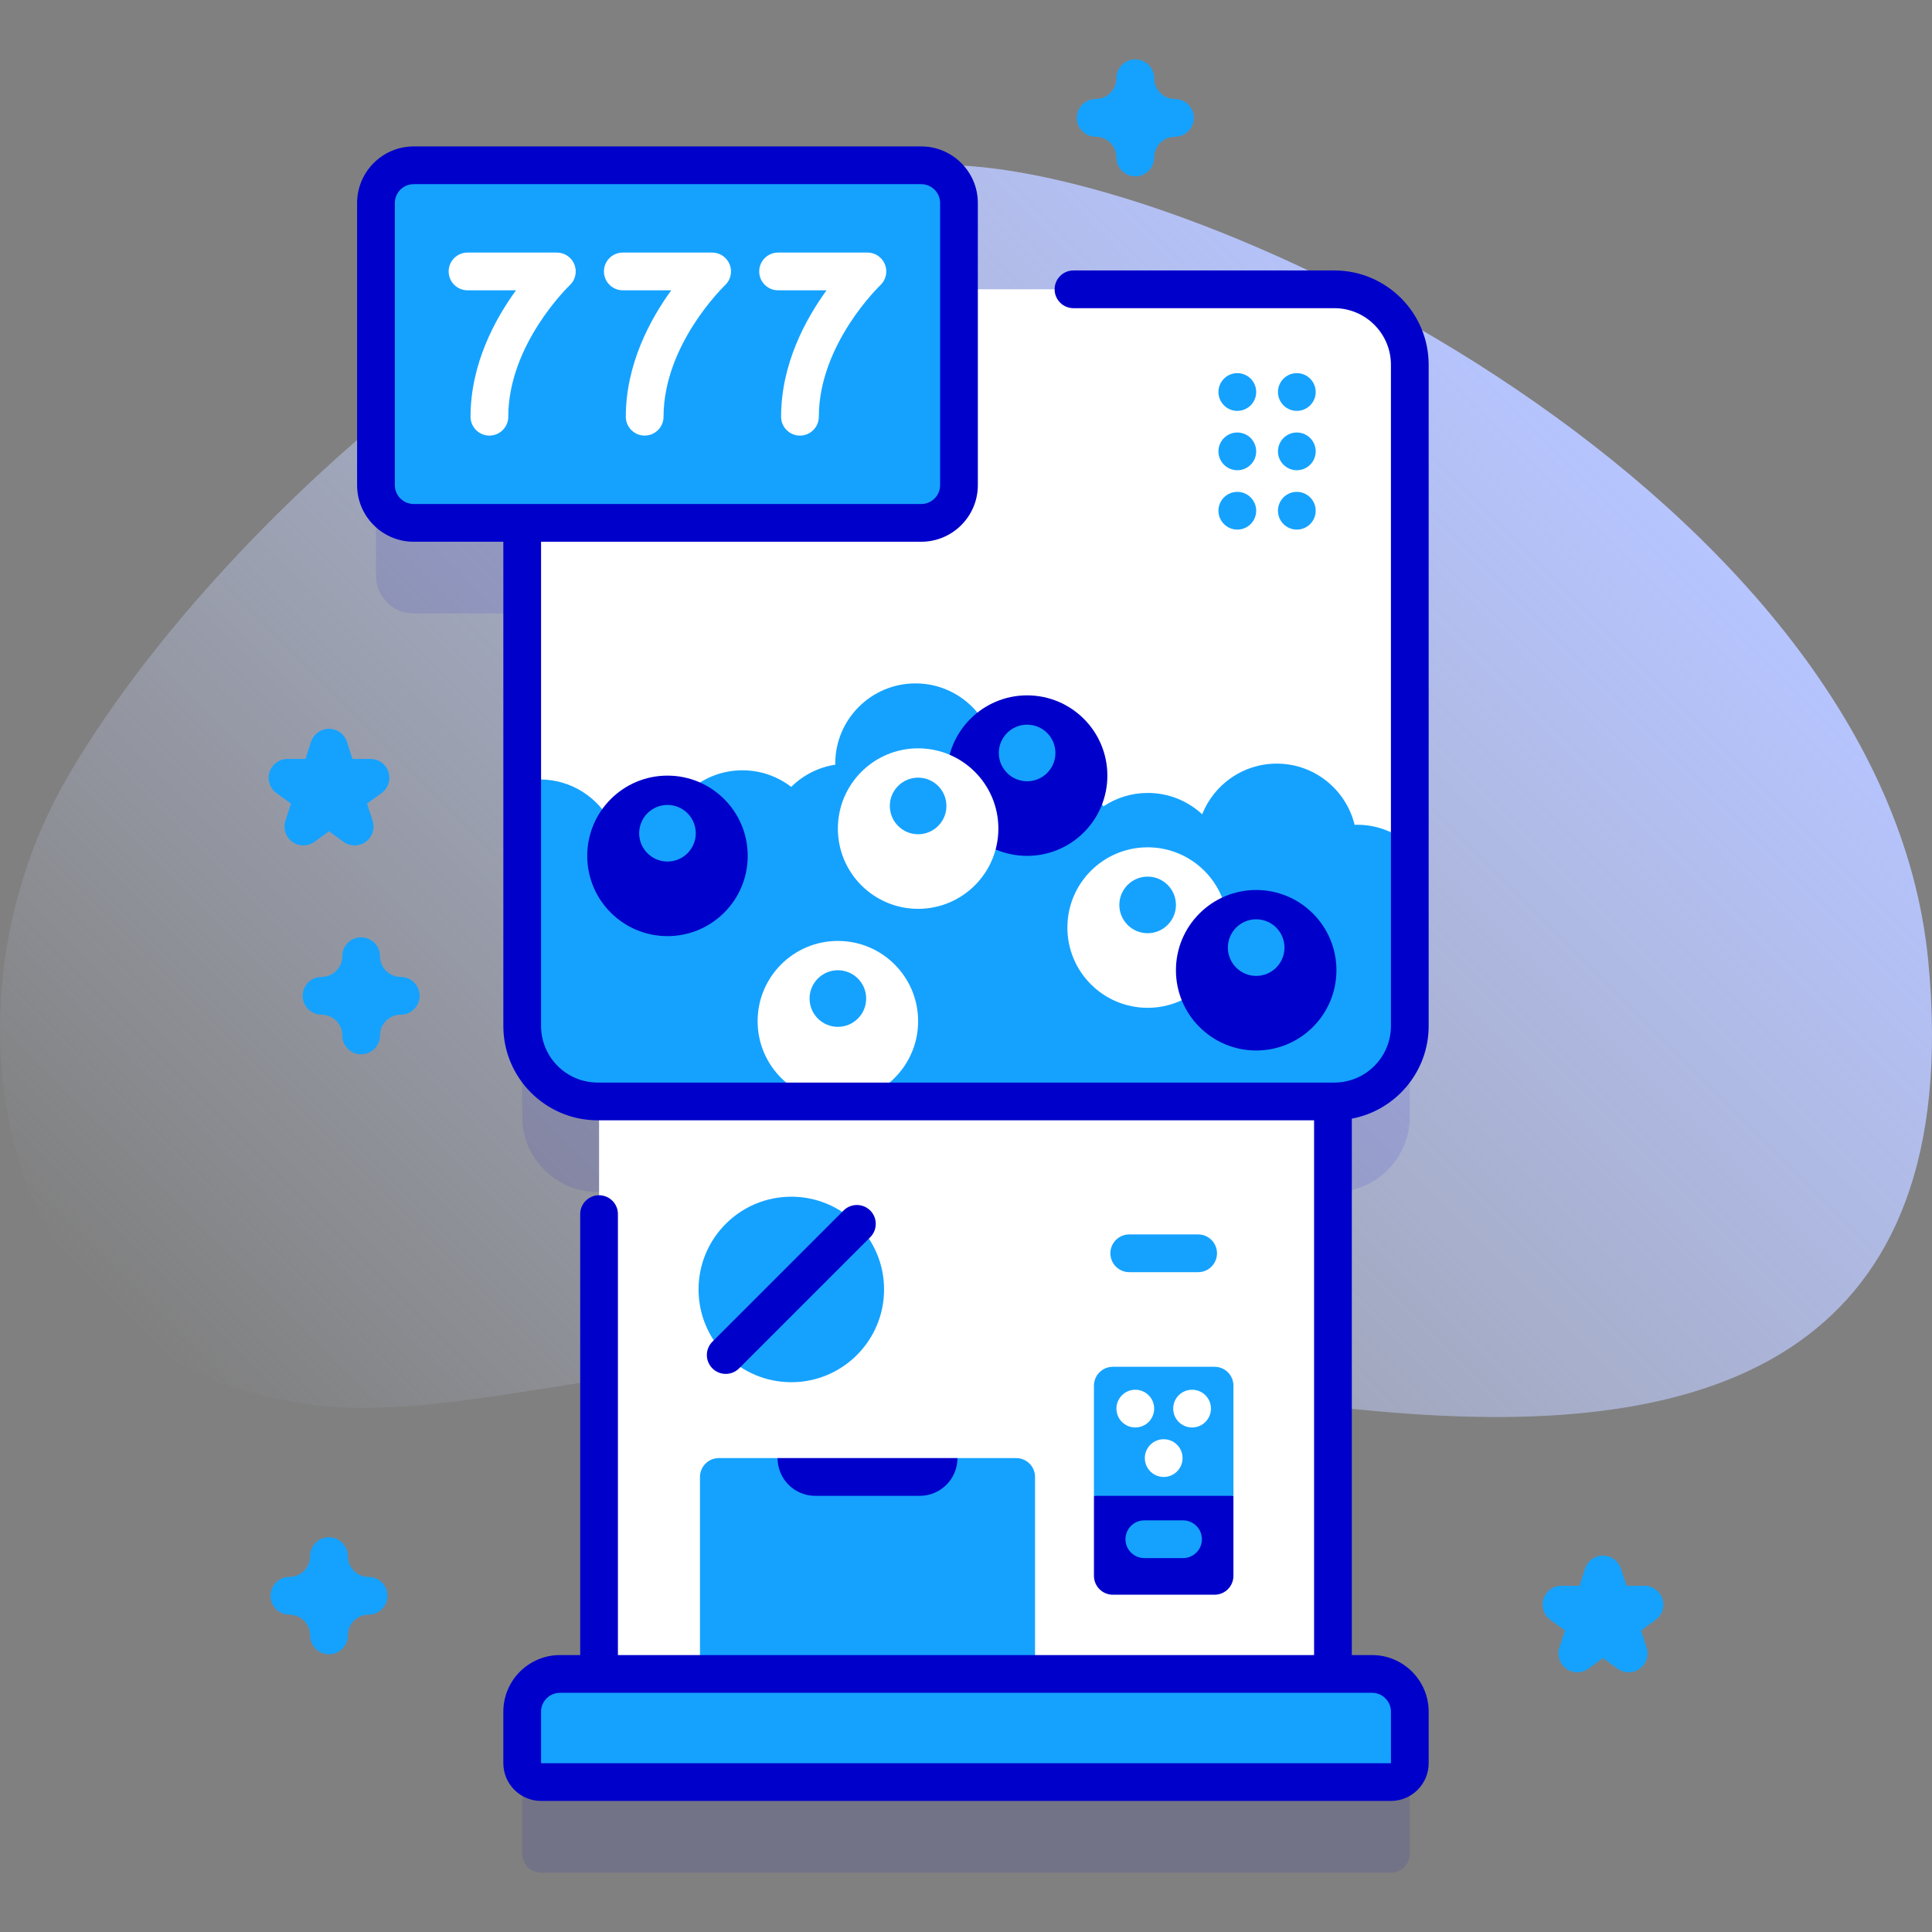 <svg id="Capa_1" enable-background="new 0 0 512 512" height="512" viewBox="0 0 512 512" width="512" xmlns="http://www.w3.org/2000/svg" xmlns:xlink="http://www.w3.org/1999/xlink"><rect x="0" y="0" width="512" height="512" fill="#808080" stroke="none"/><linearGradient id="SVGID_1_" gradientUnits="userSpaceOnUse" x1="101.481" x2="414.881" y1="420.336" y2="106.937"><stop offset="0" stop-color="#d1ddff" stop-opacity="0"/><stop offset="1" stop-color="#b6c4ff"/></linearGradient><g><g><path d="m511.007 254.663c-11.813-122.785-192.259-210.807-260.739-210.927-87.861-.153-193.86 94.771-232.946 163.202-35.83 62.73-17.715 158.279 69.694 165.803 55.69 4.794 149.685-39.418 91.262 32.373-81.244 99.835 124.213 77.311 165.877 42.882 33.217-27.449-23.385-48.093-42.359-64.557-70.717-61.361 229.569 82.823 209.211-128.776z" fill="url(#SVGID_1_)"/></g><g><g><g><path d="m353.611 315.891c11.046 0 20-8.954 20-20v-175.219c0-11.046-8.954-20-20-20h-99.472v-22.869c0-5.523-4.477-10-10-10h-134.503c-5.523 0-10 4.477-10 10v74.764c0 5.523 4.477 10 10 10h28.753v133.324c0 11.046 8.954 20 20 20h.371v151.722h-10.371c-5.523 0-10 4.477-10 10v13.652c0 2.761 2.239 5 5 5h225.223c2.761 0 5-2.239 5-5v-13.652c0-5.523-4.477-10-10-10h-10.372v-151.722z" fill="#0000cb" opacity=".1"/><g><g><path d="m373.61 96.668v175.22c0 11.05-8.95 20-20 20h-195.22c-11.05 0-20-8.95-20-20v-175.22c0-11.04 8.95-20 20-20h195.22c11.05 0 20 8.96 20 20z" fill="#fff"/><g><g><g fill="#15a2ff"><circle cx="327.902" cy="119.618" r="5"/><circle cx="343.673" cy="119.618" r="5"/></g></g><g><g><g fill="#15a2ff"><circle cx="327.902" cy="135.35" r="5"/><circle cx="343.673" cy="135.35" r="5"/></g></g><g><g fill="#15a2ff"><circle cx="327.902" cy="103.886" r="5"/><circle cx="343.673" cy="103.886" r="5"/></g></g></g></g><g><path d="m373.61 223.838v48.05c0 11.05-8.95 20-20 20h-195.22c-11.05 0-20-8.95-20-20v-64.79c1.51-.35 3.09-.53 4.7-.53 8.38 0 15.6 4.86 19.07 11.9 1.85-.53 3.8-.83 5.82-.83 2.99 0 5.82.62 8.4 1.73 2.61-8.8 10.74-15.23 20.39-15.23 4.86 0 9.33 1.65 12.91 4.4 3.11-3.08 7.16-5.19 11.68-5.89 0-.09-.01-.18-.01-.28 0-11.74 9.52-21.26 21.26-21.26 11.75 0 21.27 9.52 21.27 21.26 0 1.77-.24 3.49-.65 5.13 3.31-2.12 7.23-3.36 11.45-3.36 7.42 0 13.94 3.8 17.74 9.56 3.38-2.25 7.42-3.56 11.77-3.56 5.57 0 10.61 2.15 14.4 5.65 3.13-7.86 10.79-13.42 19.76-13.42 10 0 18.37 6.92 20.64 16.23.21-.01.41-.03.62-.03 5.36 0 10.26 1.98 14 5.27z" fill="#15a2ff"/></g><g><circle cx="222.045" cy="270.624" fill="#fff" r="21.267"/><circle cx="222.045" cy="264.624" fill="#15a2ff" r="7.5"/></g></g><path d="m158.76 291.888h194.48v154.49h-194.48z" fill="#fff"/><path d="m274.298 443.613h-88.798v-52.204c0-2.761 2.239-5 5-5h15.56l23.839 5 23.839-5h15.56c2.761 0 5 2.239 5 5z" fill="#15a2ff"/><path d="m326.87 396.418v21.2c0 2.76-2.23 5-5 5h-26.96c-2.76 0-5-2.24-5-5v-21.2l18.481-5z" fill="#0000cb"/><path d="m368.611 472.264h-225.222c-2.761 0-5-2.239-5-5v-13.652c0-5.523 4.477-10 10-10h215.223c5.523 0 10 4.477 10 10v13.652c-.001 2.762-2.239 5-5.001 5z" fill="#15a2ff"/></g><g><g><path d="m326.874 396.415h-36.966v-29.199c0-2.761 2.239-5 5-5h26.966c2.761 0 5 2.239 5 5z" fill="#15a2ff"/><g><path d="m313.518 412.912h-10.255c-2.761 0-5-2.238-5-5s2.239-5 5-5h10.255c2.761 0 5 2.238 5 5s-2.238 5-5 5z" fill="#15a2ff"/></g><g><path d="m317.518 337.138h-18.255c-2.761 0-5-2.238-5-5s2.239-5 5-5h18.255c2.761 0 5 2.238 5 5s-2.238 5-5 5z" fill="#15a2ff"/></g><g fill="#fff"><circle cx="300.867" cy="373.295" r="5"/><circle cx="308.391" cy="386.409" r="5"/><circle cx="315.914" cy="373.295" r="5"/></g></g><g><circle cx="209.706" cy="341.719" fill="#15a2ff" r="24.58"/><g><path d="m188.79 362.634c-1.952-1.952-1.953-5.118 0-7.071l34.761-34.761c1.953-1.953 5.119-1.952 7.071 0s1.953 5.118 0 7.071l-34.761 34.761c-1.953 1.953-5.118 1.953-7.071 0z" fill="#0000cb"/></g></g></g><path d="m243.738 396.415h-27.678c-5.523 0-10-4.477-10-10v-.006h47.678v.006c0 5.523-4.477 10-10 10z" fill="#0000cb"/><g><circle cx="176.888" cy="226.815" fill="#0000cb" r="21.267"/><circle cx="176.888" cy="220.815" fill="#15a2ff" r="7.5"/></g><g><circle cx="304.135" cy="245.813" fill="#fff" r="21.267"/><circle cx="304.135" cy="239.813" fill="#15a2ff" r="7.5"/></g><g><circle cx="332.902" cy="257.124" fill="#0000cb" r="21.267"/><circle cx="332.902" cy="251.124" fill="#15a2ff" r="7.5"/></g><g><g><circle cx="272.198" cy="205.545" fill="#0000cb" r="21.267"/><circle cx="272.198" cy="199.545" fill="#15a2ff" r="7.5"/></g><g><circle cx="243.312" cy="219.584" fill="#fff" r="21.267"/><circle cx="243.312" cy="213.584" fill="#15a2ff" r="7.5"/></g></g></g><g><g><g><g><path d="m244.139 138.567h-134.503c-5.523 0-10-4.477-10-10v-74.764c0-5.523 4.477-10 10-10h134.504c5.523 0 10 4.477 10 10v74.764c-.001 5.523-4.478 10-10.001 10z" fill="#15a2ff"/><path d="m378.611 271.891v-175.22c0-13.785-11.215-25-25-25h-69.128c-2.761 0-5 2.238-5 5s2.239 5 5 5h69.128c8.271 0 15 6.729 15 15v175.22c0 8.271-6.729 15-15 15h-195.222c-8.271 0-15-6.729-15-15v-128.324h100.75c8.271 0 15-6.729 15-15v-74.764c0-8.271-6.729-15-15-15h-134.503c-8.271 0-15 6.729-15 15v74.764c0 8.271 6.729 15 15 15h23.753v128.324c0 13.785 11.215 25 25 25h189.854v141.722h-184.486v-116.86c0-2.762-2.239-5-5-5s-5 2.238-5 5v116.859h-5.368c-8.271 0-15 6.729-15 15v13.652c0 5.514 4.486 10 10 10h225.223c5.514 0 10-4.486 10-10v-13.652c0-8.271-6.729-15-15-15h-5.368v-142.158c11.578-2.179 20.367-12.361 20.367-24.563zm-273.975-143.324v-74.764c0-2.757 2.243-5 5-5h134.503c2.757 0 5 2.243 5 5v74.764c0 2.757-2.243 5-5 5h-134.503c-2.757 0-5-2.244-5-5zm263.975 325.046.006 13.652h-225.228v-13.652c0-2.757 2.243-5 5-5h215.223c2.756 0 4.999 2.243 4.999 5z" fill="#0000cb"/></g></g></g><g><g><path d="m129.697 115.437c-2.762 0-5-2.239-5-5 0-13.999 6.546-25.938 12.049-33.503h-12.848c-2.762 0-5-2.239-5-5s2.238-5 5-5h23.678c2.052 0 3.896 1.253 4.649 3.162.755 1.908.267 4.083-1.23 5.486-.156.148-16.298 15.612-16.298 34.855 0 2.761-2.238 5-5 5z" fill="#fff"/></g><g><path d="m170.847 115.437c-2.762 0-5-2.239-5-5 0-13.999 6.546-25.938 12.049-33.503h-12.848c-2.762 0-5-2.239-5-5s2.238-5 5-5h23.678c2.052 0 3.896 1.253 4.649 3.162.755 1.908.267 4.083-1.23 5.486-.156.148-16.298 15.612-16.298 34.855 0 2.761-2.238 5-5 5z" fill="#fff"/></g><g><path d="m211.999 115.437c-2.762 0-5-2.239-5-5 0-13.999 6.546-25.938 12.049-33.503h-12.848c-2.762 0-5-2.239-5-5s2.238-5 5-5h23.678c2.052 0 3.896 1.253 4.649 3.162.755 1.908.267 4.083-1.23 5.486-.156.148-16.298 15.612-16.298 34.855 0 2.761-2.239 5-5 5z" fill="#fff"/></g></g></g></g><g><path d="m300.867 46.736c-2.761 0-5-2.238-5-5 0-3.032-2.467-5.5-5.5-5.5-2.761 0-5-2.238-5-5s2.239-5 5-5c3.033 0 5.5-2.468 5.5-5.5 0-2.762 2.239-5 5-5s5 2.238 5 5c0 3.032 2.467 5.5 5.5 5.5 2.761 0 5 2.238 5 5s-2.239 5-5 5c-3.033 0-5.5 2.468-5.5 5.5 0 2.761-2.239 5-5 5z" fill="#15a2ff"/></g><g><path d="m95.707 279.398c-2.761 0-5-2.238-5-5 0-3.032-2.467-5.5-5.5-5.5-2.761 0-5-2.238-5-5s2.239-5 5-5c3.033 0 5.5-2.468 5.5-5.5 0-2.762 2.239-5 5-5s5 2.238 5 5c0 3.032 2.467 5.5 5.5 5.5 2.761 0 5 2.238 5 5s-2.239 5-5 5c-3.033 0-5.5 2.468-5.5 5.5 0 2.761-2.239 5-5 5z" fill="#15a2ff"/></g><g><path d="m87.187 438.399c-2.761 0-5-2.238-5-5 0-3.032-2.467-5.5-5.5-5.5-2.761 0-5-2.238-5-5s2.239-5 5-5c3.033 0 5.5-2.468 5.5-5.5 0-2.762 2.239-5 5-5s5 2.238 5 5c0 3.032 2.467 5.5 5.5 5.5 2.761 0 5 2.238 5 5s-2.239 5-5 5c-3.033 0-5.5 2.468-5.5 5.5 0 2.761-2.239 5-5 5z" fill="#15a2ff"/></g><g><path d="m93.985 224.054c-1.031 0-2.062-.318-2.939-.955l-3.859-2.804-3.859 2.804c-1.752 1.273-4.125 1.273-5.878 0-1.752-1.273-2.486-3.53-1.816-5.59l1.474-4.537-3.859-2.805c-1.752-1.273-2.486-3.53-1.816-5.59.669-2.061 2.589-3.455 4.755-3.455h4.771l1.474-4.537c.669-2.061 2.589-3.455 4.755-3.455s4.086 1.395 4.755 3.455l1.474 4.537h4.771c2.166 0 4.086 1.395 4.755 3.455s-.064 4.316-1.816 5.59l-3.859 2.805 1.474 4.537c.669 2.06-.064 4.316-1.816 5.59-.878.637-1.909.955-2.941.955z" fill="#15a2ff"/></g><g><path d="m431.611 443.179c-1.031 0-2.062-.318-2.939-.955l-3.859-2.804-3.859 2.804c-1.752 1.273-4.125 1.273-5.878 0-1.752-1.273-2.486-3.53-1.816-5.59l1.474-4.537-3.859-2.805c-1.752-1.273-2.486-3.53-1.816-5.59.669-2.061 2.589-3.455 4.755-3.455h4.771l1.474-4.537c.669-2.061 2.589-3.455 4.755-3.455s4.086 1.395 4.755 3.455l1.474 4.537h4.771c2.166 0 4.086 1.395 4.755 3.455s-.064 4.316-1.816 5.59l-3.859 2.805 1.474 4.537c.669 2.06-.064 4.316-1.816 5.59-.878.637-1.909.955-2.941.955z" fill="#15a2ff"/></g></g></g></svg>